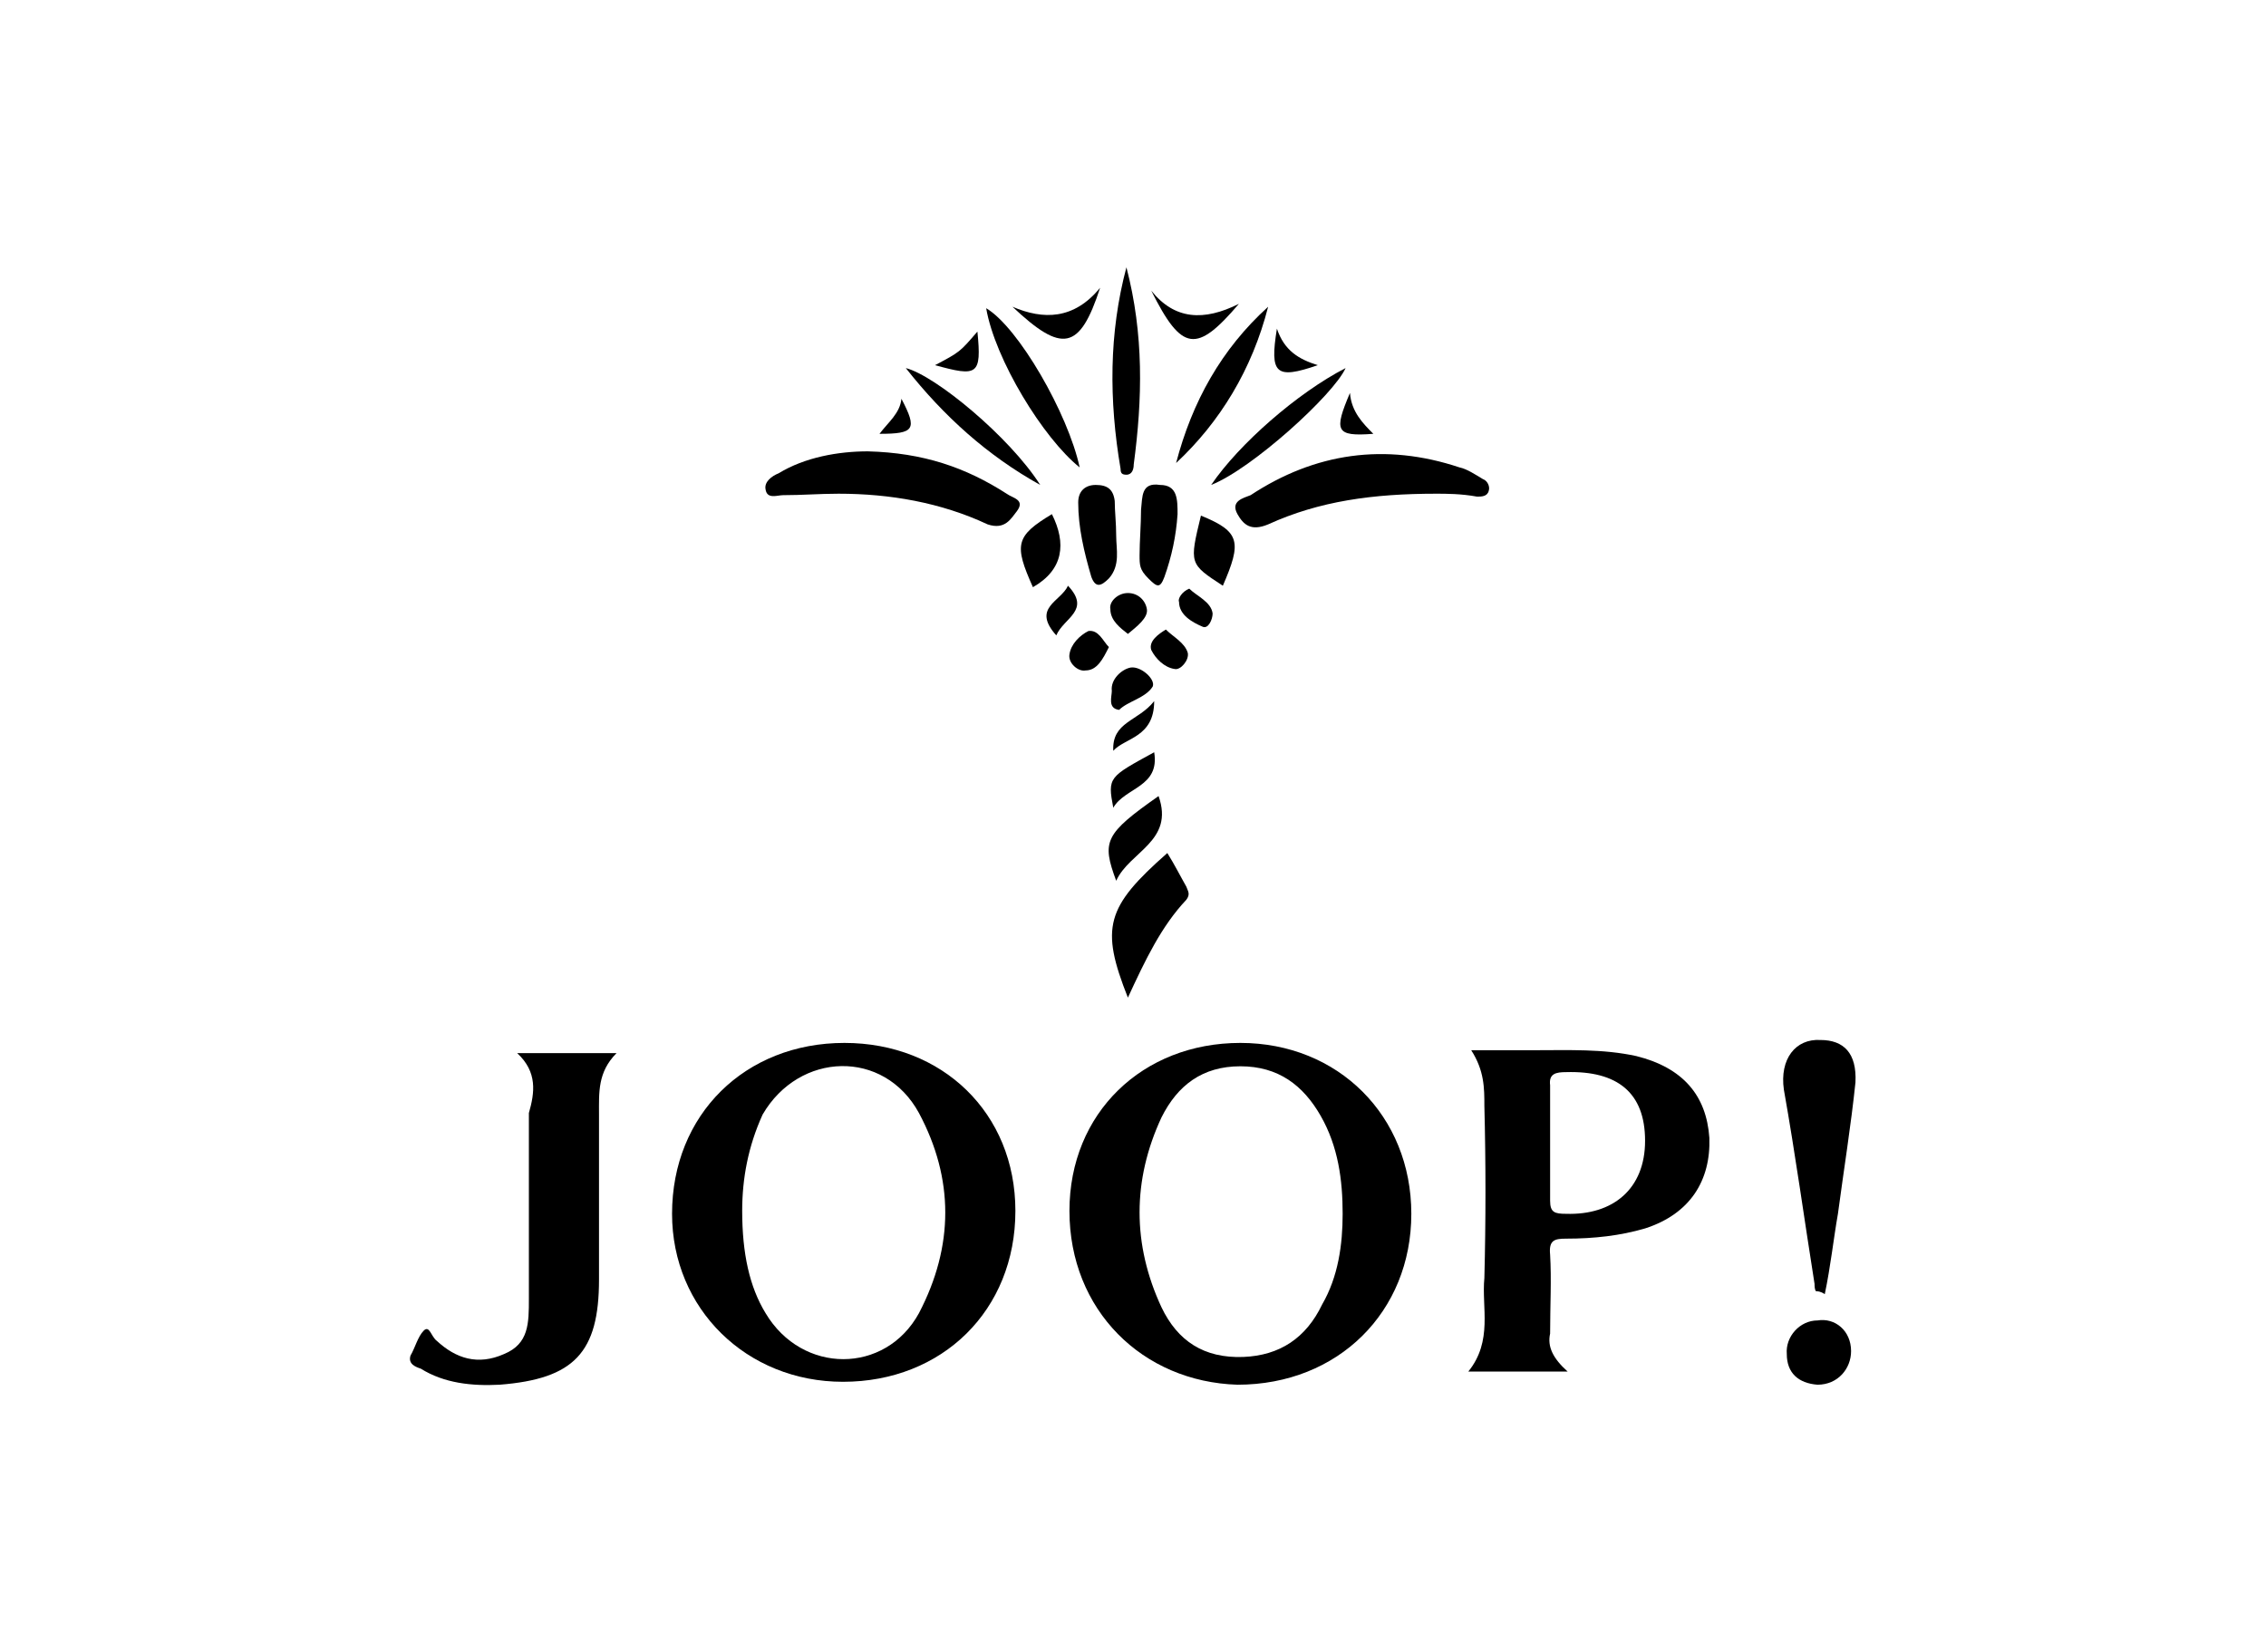 <?xml version="1.0" encoding="utf-8"?>
<!-- Generator: Adobe Illustrator 26.0.1, SVG Export Plug-In . SVG Version: 6.00 Build 0)  -->
<svg version="1.1" id="Ebene_1" xmlns="http://www.w3.org/2000/svg" xmlns:xlink="http://www.w3.org/1999/xlink" x="0px" y="0px"
	 viewBox="0 0 155.1 113.1" style="enable-background:new 0 0 155.1 113.1;" xml:space="preserve">
<style type="text/css">
	.st0{fill:#F3BC01;}
	.st1{fill:#00305D;}
	.st2{fill:#D80033;}
	.st3{fill:#707E4B;}
	.st4{fill:#1A1A1A;}
	.st5{fill:#030607;}
</style>
<g id="Ebene_1_1_">
	<g id="fMtsWp_2_">
		<g>
			<path d="M73.2,82.9c0-6.7,5-11.5,11.7-11.5s11.7,5,11.7,11.7s-5,11.7-11.9,11.7C78.2,94.6,73.2,89.7,73.2,82.9z M91.9,83.1
				c0-2.3-0.3-4.6-1.5-6.7c-1.2-2.1-2.9-3.4-5.5-3.4s-4.3,1.3-5.4,3.5c-2,4.3-2,8.7,0,13c1.1,2.3,2.9,3.5,5.6,3.4
				c2.5-0.1,4.3-1.3,5.4-3.6C91.6,87.4,91.9,85.2,91.9,83.1z"/>
			<path d="M69.5,82.9c0,6.8-5,11.7-11.8,11.7c-6.6,0-11.7-5-11.7-11.5c0-6.8,5-11.7,11.8-11.7C64.5,71.4,69.5,76.2,69.5,82.9z
				 M50.8,82.9c0,2.9,0.5,5.2,1.6,7c2.5,4.2,8.2,4.2,10.5,0c2.4-4.6,2.4-9.2,0-13.7c-2.4-4.4-8.2-4.2-10.7,0.1
				C51.2,78.5,50.8,80.7,50.8,82.9z"/>
			<path d="M107.3,93.9c-2.4,0-4.6,0-6.8,0c1.7-2.1,0.9-4.4,1.1-6.4c0.1-3.9,0.1-7.9,0-11.8c0-1.2,0-2.4-0.9-3.8c1.3,0,2.9,0,4.3,0
				c2.4,0,4.7-0.1,7,0.4c3.2,0.8,4.8,2.7,5,5.6c0.1,2.9-1.3,5.2-4.4,6.2c-1.7,0.5-3.5,0.7-5.4,0.7c-0.8,0-1.2,0.1-1.1,1.1
				c0.1,1.7,0,3.5,0,5.4C105.9,92.2,106.3,93,107.3,93.9z M106.1,78.4c0,1.3,0,2.5,0,3.8c0,0.8,0.3,0.9,1.1,0.9
				c3.2,0.1,5.4-1.7,5.4-5s-1.9-4.8-5.4-4.7c-0.7,0-1.2,0.1-1.1,0.9C106.1,75.8,106.1,77.2,106.1,78.4z"/>
			<path d="M35.4,72.1c2.4,0,4.6,0,6.8,0c-1.3,1.3-1.2,2.7-1.2,4.2c0,3.8,0,7.5,0,11.3c0,5-1.7,6.8-6.8,7.2
				c-1.9,0.1-3.8-0.1-5.4-1.1c-0.3-0.1-0.9-0.3-0.7-0.9c0.3-0.5,0.5-1.3,0.9-1.7c0.4-0.4,0.5,0.4,0.9,0.7c1.3,1.2,2.8,1.7,4.6,0.9
				c1.7-0.7,1.7-2.1,1.7-3.8c0-4.2,0-8.4,0-12.7C36.6,74.8,36.8,73.4,35.4,72.1z"/>
			<path d="M124.3,88.4c-0.1-0.1-0.1-0.4-0.1-0.5c-0.7-4.4-1.3-8.8-2.1-13.3c-0.3-2.1,0.8-3.5,2.5-3.4c1.6,0,2.5,0.9,2.4,2.9
				c-0.3,2.9-0.8,6-1.2,9c-0.3,1.7-0.5,3.6-0.9,5.5C124.6,88.4,124.4,88.4,124.3,88.4z"/>
			<path d="M59.4,30.9c3.8,0.1,6.7,1.1,9.5,2.9c0.4,0.3,1.3,0.4,0.7,1.2c-0.4,0.5-0.8,1.3-2,0.9c-3.2-1.5-6.7-2.1-10.2-2.1
				c-1.3,0-2.5,0.1-3.8,0.1c-0.4,0-1.1,0.3-1.2-0.4c-0.1-0.5,0.4-0.9,0.9-1.1C55.1,31.3,57.4,30.9,59.4,30.9z"/>
			<path d="M98.3,33.8c-4.3,0-8,0.5-11.5,2.1c-1.2,0.5-1.7,0-2.1-0.7c-0.5-0.9,0.4-1.1,0.9-1.3c4.4-2.9,9.2-3.6,14.3-1.9
				c0.5,0.1,1.1,0.5,1.6,0.8c0.3,0.1,0.5,0.5,0.4,0.8c-0.1,0.4-0.5,0.4-0.8,0.4C100,33.8,99,33.8,98.3,33.8z"/>
			<path d="M77.2,68.3c-1.9-4.8-1.5-6.2,2.7-9.9c0.5,0.8,0.9,1.6,1.3,2.3c0.1,0.3,0.3,0.5,0,0.9C79.5,63.4,78.4,65.7,77.2,68.3z"/>
			<path d="M77.1,18.3c1.2,4.6,1.1,9,0.5,13.5c0,0.3-0.1,0.7-0.5,0.7c-0.3,0-0.4-0.1-0.4-0.4C75.9,27.4,75.9,22.8,77.1,18.3z"/>
			<path d="M73.9,32c-2.5-2-5.8-7.4-6.4-10.9C69.7,22.4,73.1,28.3,73.9,32z"/>
			<path d="M80.5,31.7c1.1-4.2,3.1-7.8,6.3-10.7C85.7,25.3,83.5,28.9,80.5,31.7z"/>
			<path d="M126.7,92.5c0,1.2-0.9,2.3-2.3,2.3c-1.3-0.1-2.1-0.8-2.1-2.1c-0.1-1.2,0.9-2.3,2.1-2.3C125.6,90.2,126.7,91.1,126.7,92.5
				z"/>
			<path d="M76.4,36.7c0,0.9,0.3,2-0.5,2.9c-0.5,0.5-0.9,0.7-1.2-0.1c-0.5-1.7-0.9-3.4-0.9-5.1c0-0.8,0.5-1.2,1.2-1.2
				c0.8,0,1.2,0.3,1.3,1.1C76.3,35,76.4,35.8,76.4,36.7z"/>
			<path d="M80.6,35.2c-0.1,1.5-0.4,2.9-0.9,4.3c-0.3,0.8-0.5,0.7-1.1,0.1S78,38.7,78,38c0-0.9,0.1-2.1,0.1-3.1
				c0.1-0.9,0-1.9,1.3-1.7C80.6,33.2,80.6,34.2,80.6,35.2z"/>
			<path d="M71.2,33.2c-3.6-2-6.6-4.7-9.2-8C64,25.7,69.1,29.9,71.2,33.2z"/>
			<path d="M82.9,33.2c1.9-2.8,5.9-6.3,9.2-8C91.3,27,85.7,32.1,82.9,33.2z"/>
			<path d="M79.3,54.5c1.1,3.1-2,3.8-2.9,5.8C75.4,57.6,75.6,57.1,79.3,54.5z"/>
			<path d="M83.7,40.1c-2.3-1.5-2.3-1.5-1.5-4.8C84.9,36.4,85,37.1,83.7,40.1z"/>
			<path d="M70.7,40.2c-1.3-2.9-1.2-3.5,1.3-5C73,37.2,72.8,39,70.7,40.2z"/>
			<path d="M78.8,19.9c1.6,2,3.6,2.1,6,0.9C81.9,24.2,80.9,24.1,78.8,19.9z"/>
			<path d="M69.3,21c2.1,0.9,4.2,0.9,6-1.3C73.9,24,72.7,24.2,69.3,21z"/>
			<path d="M76.2,55.3c-0.4-2.1-0.3-2.1,2.8-3.8C79.4,53.9,77,53.9,76.2,55.3z"/>
			<path d="M76.6,48.6c-0.8-0.1-0.5-0.9-0.5-1.3c-0.1-0.8,0.7-1.5,1.3-1.6c0.7-0.1,1.7,0.8,1.5,1.3C78.4,47.8,77.2,48,76.6,48.6z"/>
			<path d="M77.2,43.4C76.7,43,76,42.5,76,41.7c-0.1-0.5,0.5-1.1,1.2-1.1c0.7,0,1.2,0.5,1.3,1.1C78.6,42.3,77.8,42.9,77.2,43.4z"/>
			<path d="M75.9,44.3c-0.4,0.8-0.8,1.6-1.6,1.6c-0.5,0.1-1.2-0.5-1.1-1.1c0.1-0.7,0.7-1.3,1.3-1.6C75.2,43.1,75.5,43.9,75.9,44.3z"
				/>
			<path d="M79.8,43.1c0.5,0.5,1.3,0.9,1.5,1.6c0.1,0.5-0.5,1.2-0.9,1.1c-0.7-0.1-1.3-0.7-1.6-1.3C78.6,43.9,79.3,43.4,79.8,43.1z"
				/>
			<path d="M72.3,43.5c-1.7-1.9,0.3-2.3,0.8-3.4C74.7,41.8,72.8,42.3,72.3,43.5z"/>
			<path d="M81.4,40.3c0.5,0.5,1.5,0.9,1.6,1.7c0,0.4-0.3,1.1-0.7,0.9c-0.7-0.3-1.6-0.8-1.6-1.7C80.6,41,80.9,40.5,81.4,40.3z"/>
			<path d="M64,25c1.7-0.9,1.7-0.9,2.9-2.3C67.2,25.7,66.9,25.8,64,25z"/>
			<path d="M87.4,22.5c0.5,1.5,1.5,2.1,2.8,2.5C87.3,26,86.9,25.6,87.4,22.5z"/>
			<path d="M76.2,51.4c-0.1-2,1.7-2,2.8-3.4C79,50.5,77,50.5,76.2,51.4z"/>
			<path d="M61.7,27.3c1.1,2.1,0.9,2.4-1.5,2.4C60.8,28.9,61.6,28.3,61.7,27.3z"/>
			<path d="M92.4,26.9c0.1,1.3,0.9,2.1,1.6,2.8C91.4,29.9,91.3,29.5,92.4,26.9z"/>
		</g>
	</g>
</g>
</svg>
